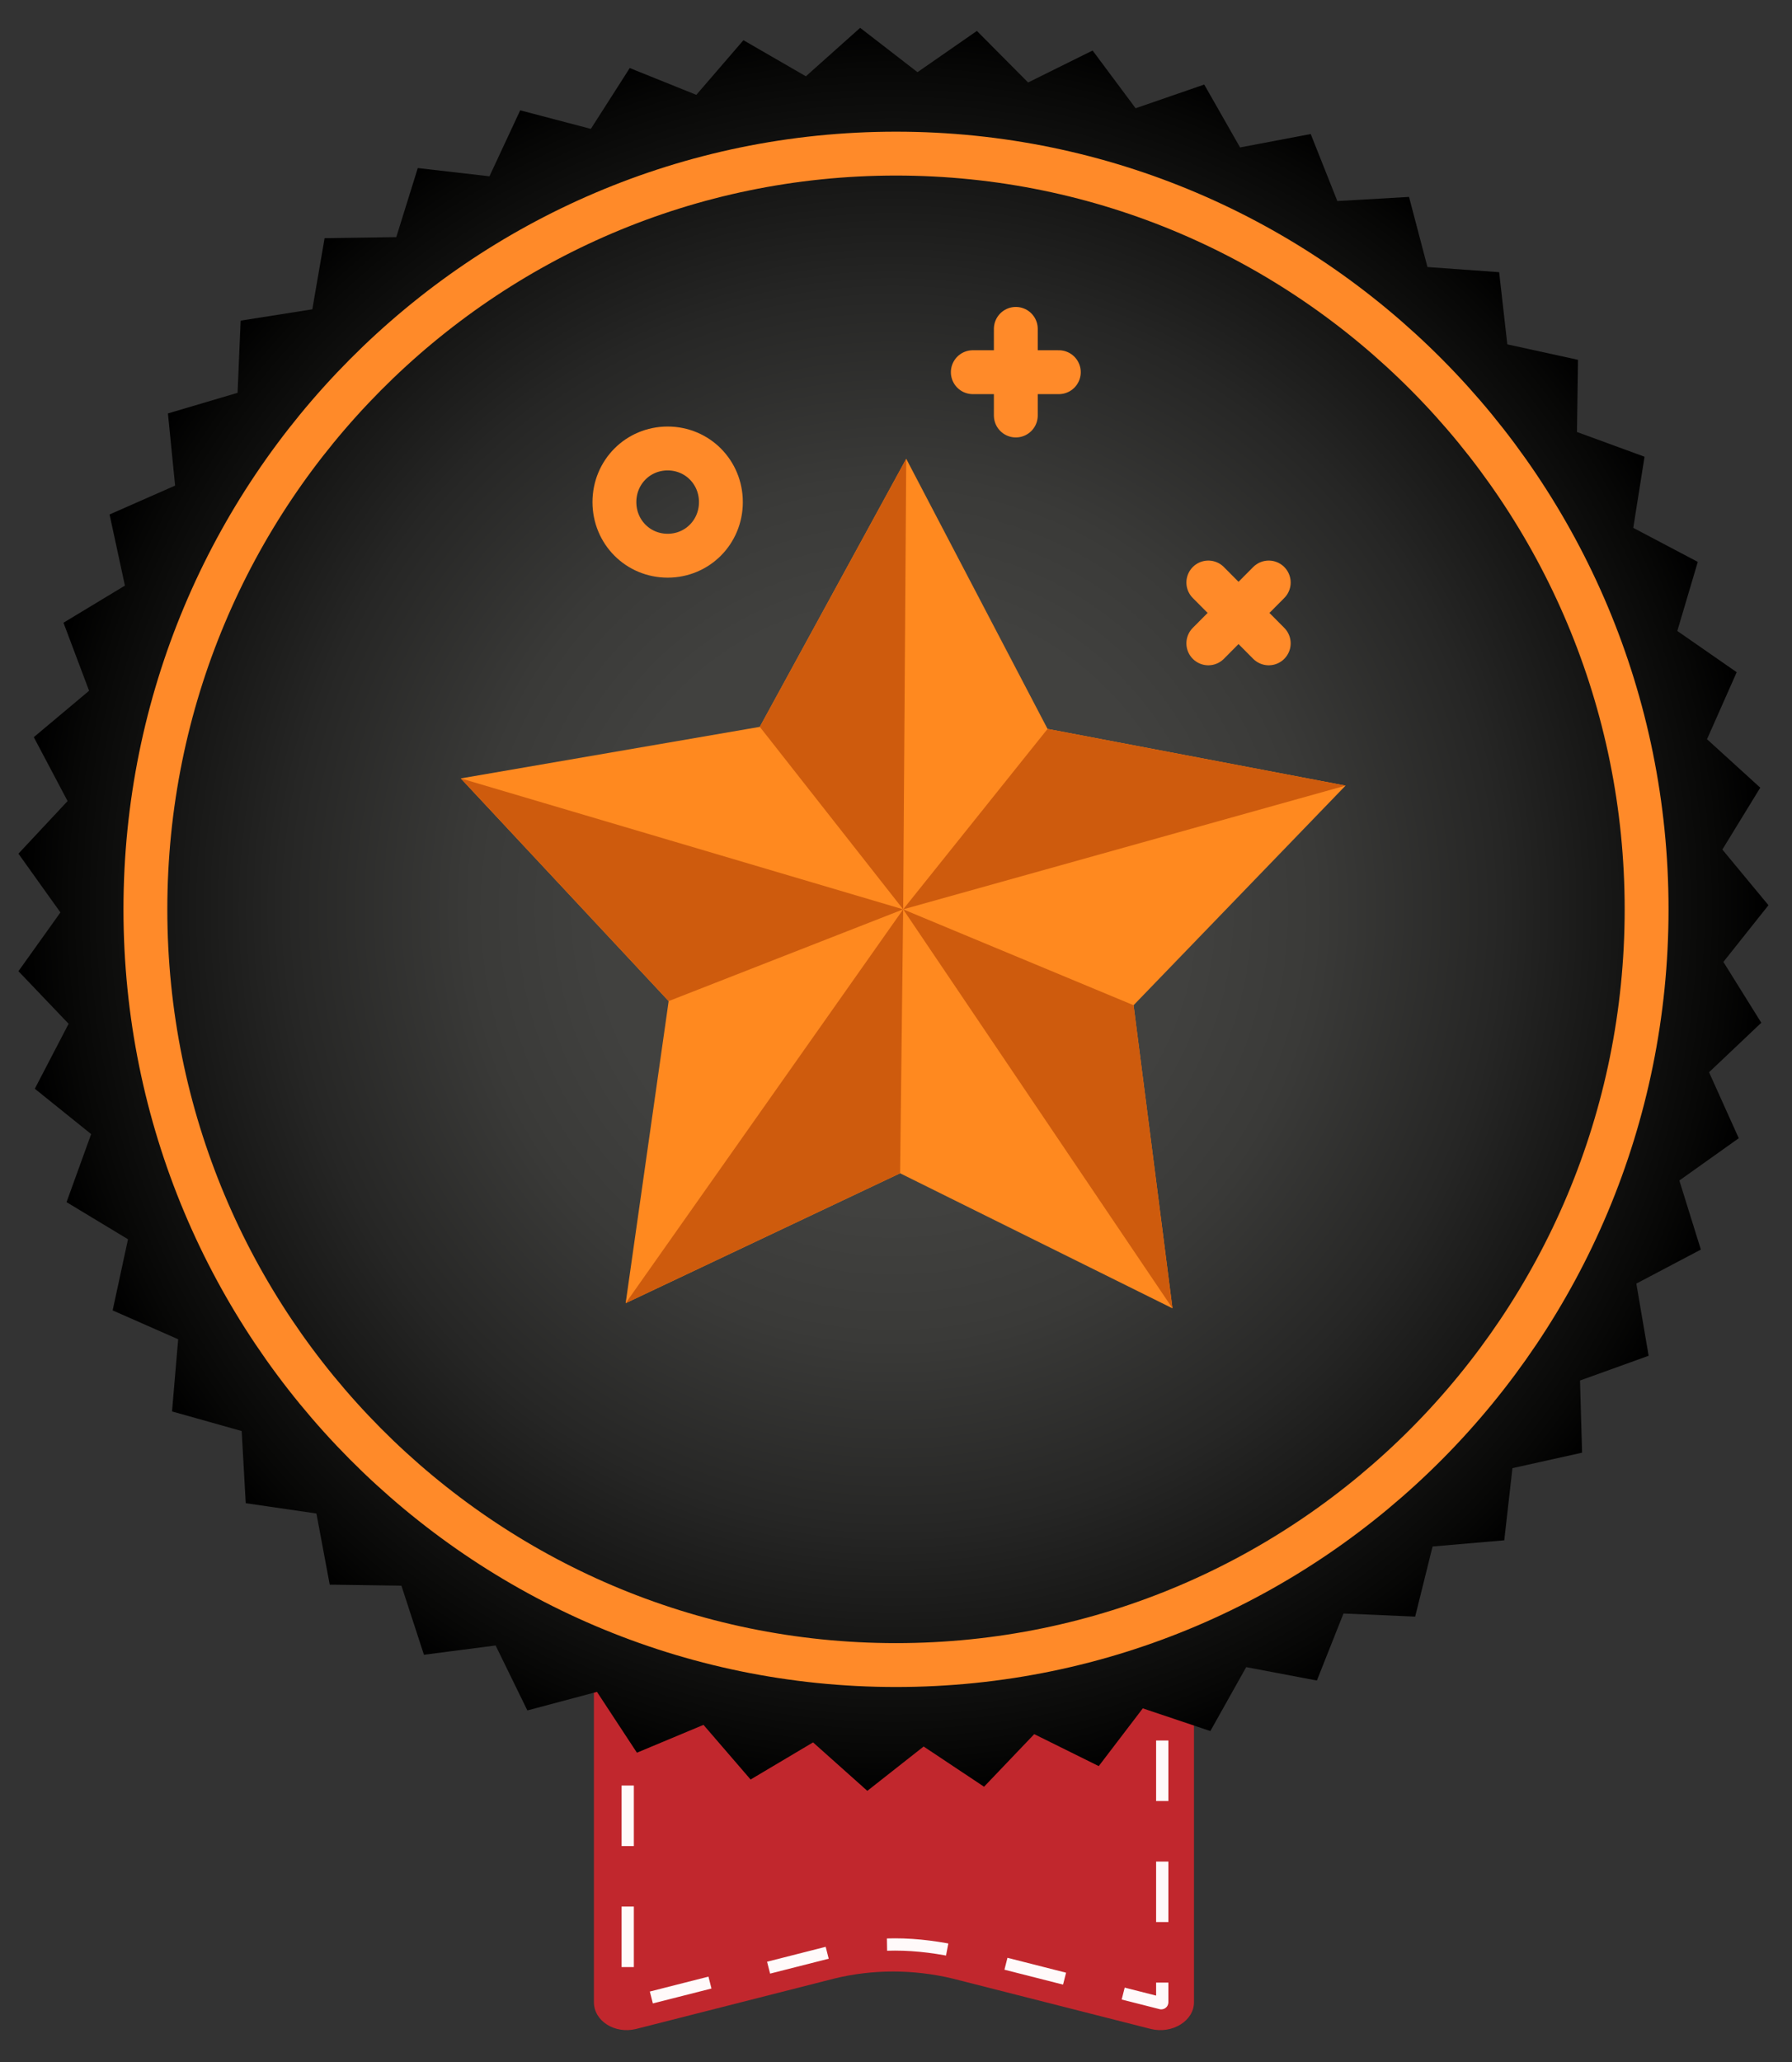 <svg width="80" height="92" viewBox="0 0 80 92" fill="none" xmlns="http://www.w3.org/2000/svg">
<rect x="0" y="0" width="80" height="92" fill="#333333" stroke="none"/>
<path d="M51.383 90.528L42.514 88.274C40.777 87.86 38.949 87.86 37.257 88.274L28.389 90.528C27.429 90.758 26.514 90.16 26.514 89.332V59.248H53.303V89.332C53.303 90.16 52.343 90.758 51.383 90.528Z" fill="#C1272D"/>
<path d="M51.886 59.432V60.076" stroke="#FFFAFA" stroke-width="0.548" stroke-miterlimit="10"/>
<path d="M51.886 61.456V89.332C51.886 89.378 51.84 89.378 51.84 89.378L42.971 87.124C41.966 86.894 40.96 86.756 39.954 86.756C38.903 86.756 37.897 86.894 36.937 87.124L28.069 89.378H28.023C28.023 89.378 28.023 89.378 28.023 89.332V60.766" stroke="#FFFAFA" stroke-width="0.548" stroke-miterlimit="10" stroke-dasharray="2.7 2.7"/>
<path d="M27.886 60.076V59.432" stroke="#FFFAFA" stroke-width="0.548" stroke-miterlimit="10"/>
<path d="M18.651 7.498L21.851 7.866L23.223 4.922L26.377 5.75L28.114 3.036L31.086 4.232L33.189 1.794L35.977 3.404L38.4 1.242L40.96 3.22L43.611 1.38L45.897 3.68L48.777 2.254L50.697 4.83L53.76 3.772L55.36 6.578L58.514 5.98L59.703 8.97L62.903 8.786L63.726 11.914L66.926 12.144L67.291 15.364L70.446 16.054L70.4 19.274L73.417 20.378L72.914 23.552L75.794 25.07L74.88 28.152L77.531 29.992L76.206 32.982L78.583 35.144L76.891 37.904L78.949 40.388L76.937 42.918L78.629 45.632L76.297 47.84L77.623 50.784L74.971 52.67L75.931 55.752L73.051 57.27L73.6 60.49L70.537 61.594L70.629 64.814L67.52 65.504L67.154 68.724L63.954 69L63.177 72.128L59.977 71.99L58.789 74.98L55.634 74.382L54.034 77.234L51.017 76.222L49.051 78.798L46.171 77.372L43.931 79.718L41.234 77.924L38.72 79.902L36.297 77.74L33.509 79.396L31.406 76.958L28.434 78.2L26.651 75.486L23.543 76.314L22.126 73.416L18.926 73.83L17.92 70.748L14.72 70.702L14.126 67.528L10.971 67.068L10.789 63.848L7.68 62.974L7.954 59.754L5.029 58.466L5.714 55.292L2.971 53.636L4.069 50.6L1.554 48.576L3.063 45.678L0.823 43.332L2.697 40.71L0.823 38.088L3.017 35.742L1.509 32.89L3.977 30.82L2.834 27.784L5.577 26.128L4.891 22.954L7.817 21.666L7.497 18.446L10.606 17.526L10.743 14.306L13.943 13.8L14.491 10.626L17.691 10.58L18.651 7.498Z" fill="url(#paint0_radial_47_332)"/>
<path d="M45.349 14.674V18.538" stroke="#FF8A29" stroke-width="1.958" stroke-miterlimit="10" stroke-linecap="round" stroke-linejoin="round"/>
<path d="M43.429 16.606H47.269" stroke="#FF8A29" stroke-width="1.958" stroke-miterlimit="10" stroke-linecap="round" stroke-linejoin="round"/>
<path d="M53.943 25.99L56.64 28.704" stroke="#FF8A29" stroke-width="1.958" stroke-miterlimit="10" stroke-linecap="round" stroke-linejoin="round"/>
<path d="M53.943 28.704L56.64 25.99" stroke="#FF8A29" stroke-width="1.958" stroke-miterlimit="10" stroke-linecap="round" stroke-linejoin="round"/>
<path d="M27.429 22.402C27.429 21.068 28.48 20.01 29.806 20.01C31.131 20.01 32.183 21.068 32.183 22.402C32.183 23.736 31.131 24.794 29.806 24.794C28.48 24.794 27.429 23.736 27.429 22.402Z" stroke="#FF8A29" stroke-width="1.958" stroke-miterlimit="10" stroke-linecap="round" stroke-linejoin="round"/>
<path d="M46.766 32.522L60.069 35.052L50.606 44.85L52.343 58.374L40.183 52.348L27.931 58.144L29.851 44.666L20.571 34.73L33.92 32.43L40.457 20.47L46.766 32.522Z" fill="#FF891F"/>
<path d="M40.457 20.47L33.92 32.43L40.32 40.572L40.457 20.47Z" fill="#CE5B0D"/>
<path d="M20.571 34.73L29.851 44.666L40.32 40.572L20.571 34.73Z" fill="#CE5B0D"/>
<path d="M27.931 58.144L40.183 52.348L40.32 40.572L27.931 58.144Z" fill="#CE5B0D"/>
<path d="M52.343 58.374L40.32 40.572L50.606 44.85L52.343 58.374Z" fill="#CE5B0D"/>
<path d="M46.766 32.522L40.32 40.572L60.069 35.052L46.766 32.522Z" fill="#CE5B0D"/>
<path d="M40 74.29C58.506 74.29 73.509 59.194 73.509 40.572C73.509 21.95 58.506 6.854 40 6.854C21.494 6.854 6.491 21.95 6.491 40.572C6.491 59.194 21.494 74.29 40 74.29Z" stroke="#FF8A29" stroke-width="1.958" stroke-miterlimit="10"/>
<defs>
<radialGradient id="paint0_radial_47_332" cx="0" cy="0" r="1" gradientUnits="userSpaceOnUse" gradientTransform="translate(39.886 40.572) scale(39.074 39.319)">
<stop offset="0.339" stop-color="#41413F"/>
<stop offset="0.485" stop-color="#3A3A38"/>
<stop offset="0.699" stop-color="#262625"/>
<stop offset="0.953" stop-color="#070706"/>
<stop offset="1"/>
</radialGradient>
</defs>
</svg>
